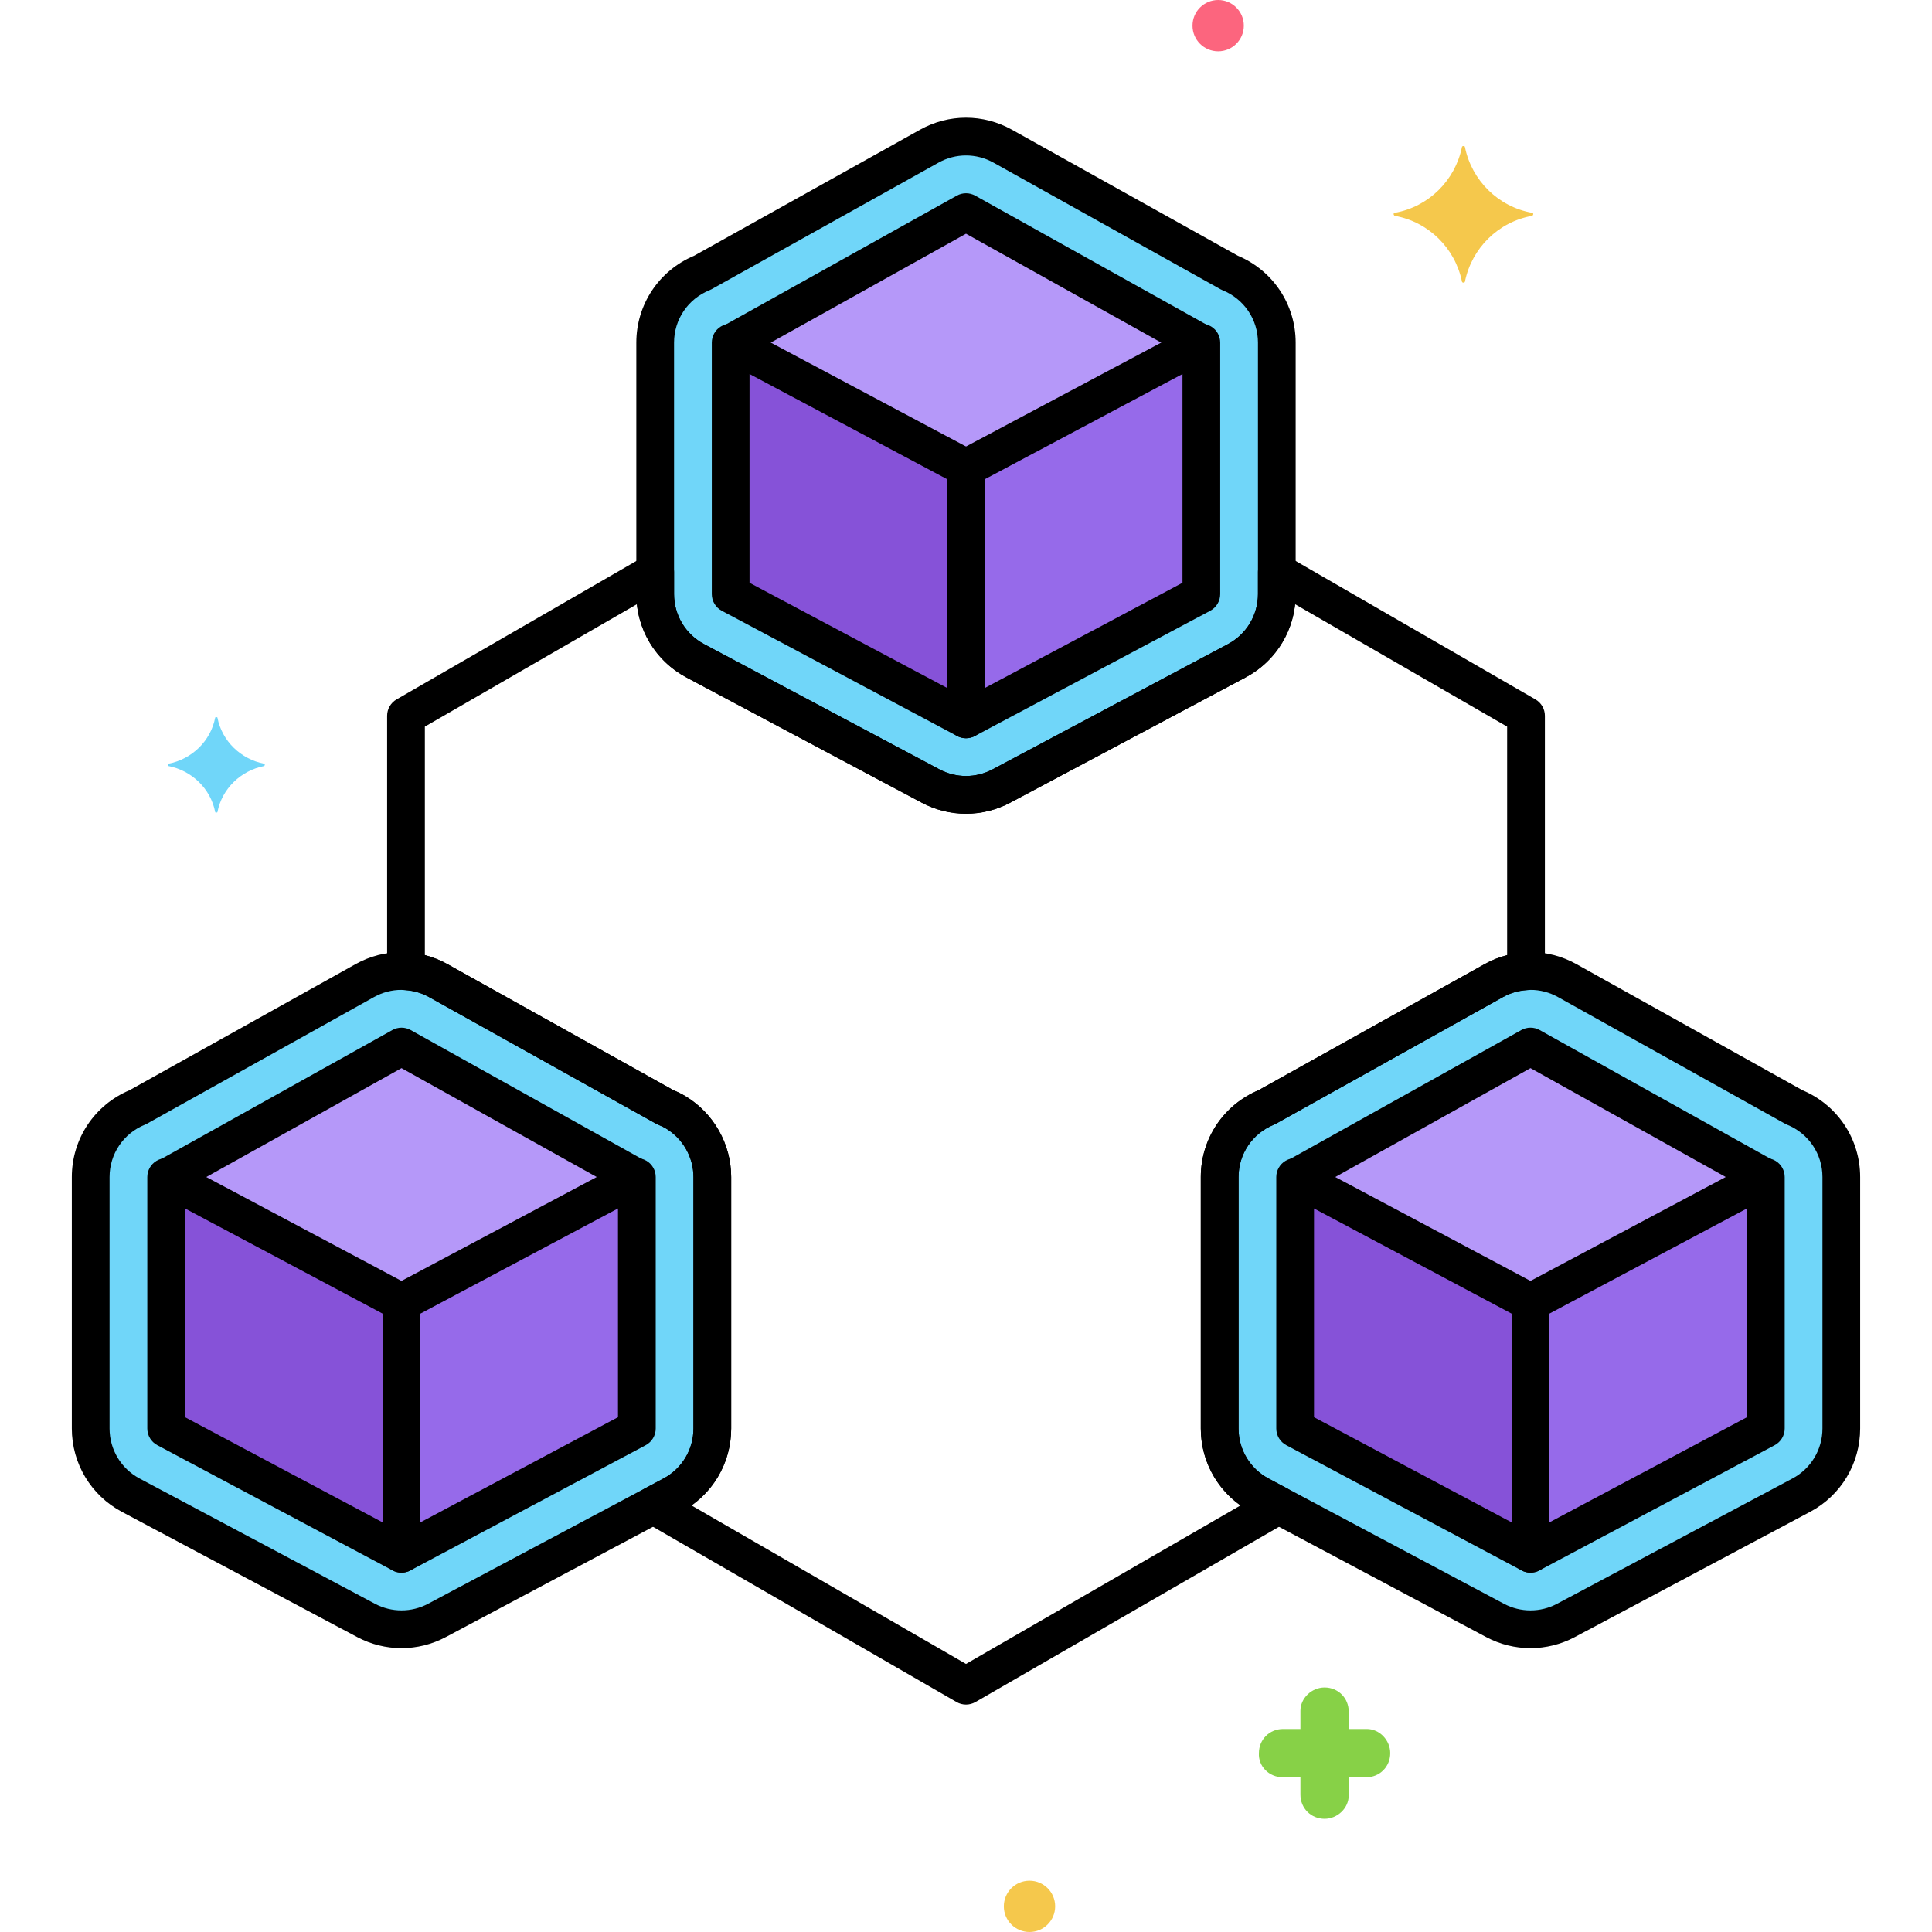 <svg height="512" viewBox="0 0 256 256" width="512" xmlns="http://www.w3.org/2000/svg"><g id="Layer_20"><g><g><path d="m169.185 78.724v-33.324c0-3.909-2.299-7.653-6.244-9.254l-30.069-16.773c-3.029-1.689-6.715-1.689-9.744 0l-30.069 16.773c-3.934 1.597-6.244 5.334-6.244 9.254v33.324c0 3.696 2.039 7.091 5.302 8.828l31.185 16.597c2.936 1.563 6.459 1.564 9.396 0l31.185-16.597c3.263-1.737 5.302-5.132 5.302-8.828z" fill="#70d6f9"/></g><g><path d="m237.74 146.71-30.072-16.774c-3.027-1.688-6.714-1.689-9.743 0l-30.069 16.773c-3.937 1.598-6.243 5.337-6.243 9.254v33.324c0 3.696 2.039 7.091 5.302 8.828l31.185 16.597c2.936 1.563 6.459 1.564 9.396 0l31.185-16.597c3.263-1.736 5.302-5.131 5.302-8.828v-33.324c-.001-3.919-2.309-7.655-6.243-9.253z" fill="#70d6f9"/></g><g><path d="m89.535 147.391c-.448-.269-.917-.488-1.393-.682l-30.068-16.773c-3.029-1.689-6.716-1.689-9.743 0l-30.072 16.774c-3.924 1.594-6.242 5.325-6.242 9.253v33.324c0 3.696 2.039 7.091 5.302 8.828l31.185 16.597c2.936 1.563 6.459 1.564 9.396 0l31.185-16.597c3.263-1.736 5.302-5.131 5.302-8.828v-33.324c0-3.511-1.842-6.765-4.852-8.572z" fill="#70d6f9"/></g><g><path d="m128 95.321-31.185-16.597v-33.324l31.185 16.597z" fill="#8652d8"/></g><g><path d="m159.185 78.724-31.185 16.597v-33.324l31.185-16.597z" fill="#966aea"/></g><g><path d="m128 28.106-31.003 17.294 31.003 16.597 31.003-16.597z" fill="#b598f9"/></g><g><path d="m202.798 205.884-31.185-16.596v-33.325l31.185 16.597z" fill="#8652d8"/></g><g><path d="m233.983 189.288-31.185 16.596v-33.324l31.185-16.597z" fill="#966aea"/></g><g><path d="m202.798 138.669-31.003 17.294 31.003 16.597 31.003-16.597z" fill="#b598f9"/></g><g><path d="m53.202 205.884-31.185-16.596v-33.325l31.185 16.597z" fill="#8652d8"/></g><g><path d="m84.387 189.288-31.185 16.596v-33.324l31.185-16.597z" fill="#966aea"/></g><g><path d="m53.202 138.669-31.003 17.294 31.003 16.597 31.003-16.597z" fill="#b598f9"/></g><g><path d="m35.013 101.2c-3.1-.6-5.6-3-6.2-6.1 0-.1-.3-.1-.3 0-.6 3.1-3.1 5.5-6.2 6.1-.1 0-.1.2 0 .3 3.1.6 5.6 3 6.2 6.1 0 .1.3.1.3 0 .6-3.1 3.1-5.5 6.2-6.1.1-.1.1-.3 0-.3z" fill="#70d6f9"/></g><g><path d="m170.013 235.5h2.3v2.3c0 1.8 1.4 3.2 3.2 3.2 1.7 0 3.2-1.4 3.2-3.1v-.1-2.3h2.3c1.8 0 3.2-1.4 3.2-3.2 0-1.7-1.4-3.2-3.1-3.2h-.1-2.3v-2.3c0-1.8-1.4-3.2-3.2-3.2-1.7 0-3.2 1.4-3.2 3.1v.1 2.3h-2.3c-1.8 0-3.2 1.4-3.2 3.2-.1 1.7 1.3 3.2 3.2 3.2-.1 0-.1 0 0 0z" fill="#87d147"/></g><g><circle cx="136.413" cy="252.6" fill="#f5c84c" r="3.4"/></g><g><circle cx="161.413" cy="3.4" fill="#fc657e" r="3.4"/></g><g><path d="m184.813 28.2c4.5-.8 8-4.3 8.9-8.7 0-.2.4-.2.4 0 .9 4.4 4.4 7.9 8.9 8.7.2 0 .2.3 0 .4-4.5.8-8 4.3-8.9 8.7 0 .2-.4.2-.4 0-.9-4.4-4.4-7.9-8.9-8.7-.2-.1-.2-.4 0-.4z" fill="#f5c84c"/></g><g><path d="m128 225.866c-.432 0-.863-.112-1.25-.335l-41.423-23.916c-.787-.454-1.266-1.3-1.25-2.208.016-.909.523-1.737 1.325-2.164l2.508-1.335c2.453-1.305 3.977-3.842 3.977-6.621v-33.324c0-2.618-1.395-5.082-3.639-6.43-.294-.177-.626-.338-1.045-.508-.096-.039-.188-.083-.278-.133l-30.068-16.773c-.968-.54-2.047-.848-3.209-.917-1.32-.079-2.352-1.172-2.352-2.496v-33.866c0-.893.477-1.718 1.25-2.165l33.02-19.064c.773-.446 1.727-.446 2.5 0 .773.447 1.25 1.272 1.25 2.165v2.948c0 2.778 1.523 5.315 3.977 6.621l31.185 16.597c2.205 1.175 4.842 1.175 7.047 0l31.185-16.597c2.453-1.305 3.977-3.842 3.977-6.621v-2.948c0-.893.477-1.718 1.25-2.165.773-.446 1.727-.446 2.5 0l33.02 19.064c.773.447 1.25 1.272 1.25 2.165v33.867c0 1.323-1.031 2.417-2.352 2.496-1.162.069-2.241.377-3.209.917l-30.069 16.773c-.09.05-.183.095-.277.133-2.845 1.155-4.684 3.878-4.684 6.938v33.324c0 2.778 1.523 5.315 3.977 6.621l2.508 1.335c.802.427 1.31 1.255 1.325 2.164.016.908-.463 1.754-1.25 2.208l-41.423 23.916c-.39.222-.821.334-1.253.334zm-36.373-26.387 36.373 21 36.373-21c-3.279-2.325-5.26-6.101-5.26-10.191v-33.324c0-5.05 2.998-9.549 7.652-11.508l29.942-16.702c.945-.527 1.947-.923 2.996-1.185v-30.286l-28.091-16.218c-.438 4.095-2.866 7.73-6.556 9.694l-31.185 16.597c-3.679 1.958-8.069 1.957-11.746 0l-31.183-16.597c-3.689-1.964-6.117-5.599-6.556-9.694l-28.09 16.218v30.285c1.049.262 2.051.658 2.996 1.185l29.939 16.701c.595.249 1.117.509 1.592.794 3.739 2.246 6.063 6.352 6.063 10.715v33.324c.001 4.091-1.98 7.867-5.259 10.192z"/></g><g><path d="m128 107.823c-2.018 0-4.034-.489-5.873-1.468l-31.185-16.596c-4.088-2.176-6.627-6.404-6.627-11.035v-33.324c0-5.05 2.999-9.55 7.653-11.509l29.941-16.702c3.813-2.127 8.367-2.126 12.18 0l29.941 16.702c4.654 1.959 7.653 6.458 7.653 11.509v33.324c0 4.631-2.539 8.859-6.627 11.035l-31.185 16.597c-1.837.978-3.854 1.467-5.871 1.467zm0-87.224c-1.255 0-2.51.319-3.654.958l-30.069 16.772c-.09.05-.183.095-.277.133-2.846 1.155-4.685 3.878-4.685 6.938v33.324c0 2.778 1.523 5.315 3.977 6.621l31.185 16.597c2.205 1.175 4.842 1.175 7.047 0l31.185-16.597c2.453-1.305 3.977-3.842 3.977-6.621v-33.324c0-3.06-1.839-5.783-4.685-6.938-.095-.039-.188-.083-.277-.133l-30.068-16.773c-1.145-.638-2.401-.957-3.656-.957z"/></g><g><path d="m202.798 218.387c-2.018 0-4.034-.489-5.873-1.468l-31.185-16.597c-4.088-2.176-6.627-6.404-6.627-11.035v-33.324c0-5.05 2.998-9.549 7.652-11.508l29.942-16.702c3.813-2.127 8.367-2.126 12.179-.001l29.944 16.704c4.653 1.959 7.651 6.458 7.651 11.508v33.324c0 4.631-2.539 8.859-6.627 11.035l-31.185 16.597c-1.837.977-3.855 1.467-5.871 1.467zm0-87.225c-1.255 0-2.51.319-3.654.958l-30.069 16.773c-.09.05-.182.095-.277.133-2.845 1.155-4.684 3.878-4.684 6.938v33.324c0 2.778 1.523 5.315 3.977 6.621l31.185 16.597c2.205 1.175 4.842 1.175 7.047 0l31.185-16.597c2.453-1.305 3.977-3.842 3.977-6.621v-33.324c0-3.059-1.838-5.782-4.683-6.937-.096-.039-.188-.083-.277-.133l-30.071-16.774c-1.146-.639-2.401-.958-3.656-.958z"/></g><g><path d="m53.202 218.387c-2.018 0-4.034-.489-5.873-1.468l-31.185-16.597c-4.088-2.176-6.627-6.404-6.627-11.035v-33.324c0-5.05 2.998-9.549 7.651-11.508l29.944-16.703c3.813-2.127 8.364-2.127 12.179 0l29.939 16.701c.595.249 1.117.509 1.592.794 3.74 2.247 6.063 6.353 6.063 10.715v33.324c0 4.631-2.539 8.859-6.627 11.035l-31.185 16.597c-1.837.979-3.854 1.469-5.871 1.469zm0-87.225c-1.255 0-2.51.319-3.653.957l-30.071 16.774c-.09.05-.182.095-.277.133-2.845 1.155-4.683 3.878-4.683 6.937v33.324c0 2.778 1.523 5.315 3.977 6.621l31.185 16.597c2.205 1.175 4.842 1.175 7.047 0l31.185-16.597c2.453-1.305 3.977-3.842 3.977-6.621v-33.324c0-2.618-1.395-5.082-3.639-6.43h-.001c-.293-.176-.625-.337-1.044-.508-.096-.039-.188-.083-.278-.133l-30.068-16.773c-1.147-.638-2.402-.957-3.657-.957z"/></g><g><path d="m127.998 97.821c-.396 0-.799-.094-1.173-.293l-31.184-16.597c-.815-.434-1.325-1.283-1.325-2.207v-33.324c0-.878.46-1.691 1.213-2.143.754-.452 1.687-.476 2.462-.064l31.185 16.597c1.219.649 1.681 2.163 1.032 3.382-.648 1.219-2.163 1.68-3.382 1.032l-27.51-14.642v27.66l29.859 15.891c1.219.649 1.681 2.163 1.032 3.381-.449.846-1.314 1.327-2.209 1.327z"/></g><g><path d="m128 97.821c-.446 0-.892-.119-1.287-.357-.753-.452-1.213-1.265-1.213-2.143v-33.324c0-.924.51-1.773 1.325-2.207l31.185-16.597c.776-.412 1.709-.388 2.462.064s1.213 1.265 1.213 2.143v33.324c0 .924-.51 1.773-1.325 2.207l-31.185 16.597c-.368.196-.772.293-1.175.293zm2.5-34.322v27.66l26.185-13.936v-27.66zm28.685 15.225h.01z"/></g><g><path d="m159.001 47.9c-.412 0-.83-.102-1.216-.317l-29.785-16.615-29.785 16.615c-1.206.674-2.728.241-3.401-.965-.672-1.206-.24-2.729.966-3.401l31.003-17.294c.756-.423 1.68-.423 2.436 0l31.003 17.294c1.206.672 1.638 2.195.966 3.401-.459.82-1.31 1.282-2.187 1.282z"/></g><g><path d="m202.796 208.385c-.396 0-.799-.094-1.173-.293l-31.185-16.597c-.815-.434-1.325-1.283-1.325-2.207v-33.324c0-.878.46-1.691 1.213-2.143.754-.451 1.687-.476 2.462-.064l31.185 16.597c1.219.649 1.681 2.163 1.032 3.381-.648 1.219-2.163 1.681-3.382 1.033l-27.51-14.641v27.66l29.859 15.891c1.219.649 1.681 2.163 1.032 3.381-.448.844-1.314 1.326-2.208 1.326z"/></g><g><path d="m202.798 208.384c-.446 0-.892-.119-1.287-.357-.753-.452-1.213-1.265-1.213-2.143v-33.324c0-.924.51-1.773 1.325-2.207l31.185-16.597c.776-.412 1.71-.388 2.462.064.753.452 1.213 1.265 1.213 2.143v33.324c0 .924-.51 1.773-1.325 2.207l-31.185 16.597c-.369.196-.772.293-1.175.293zm2.5-34.322v27.66l26.185-13.936v-27.66zm28.684 15.226h.01z"/></g><g><path d="m171.797 158.464c-.877 0-1.728-.462-2.186-1.283-.672-1.206-.24-2.729.966-3.401l31.003-17.294c.756-.423 1.68-.423 2.436 0l31.004 17.294c1.206.672 1.638 2.195.966 3.401-.674 1.206-2.195 1.64-3.401.965l-29.786-16.615-29.785 16.615c-.387.216-.805.318-1.217.318z"/></g><g><path d="m53.2 208.385c-.396 0-.799-.094-1.173-.293l-31.185-16.597c-.815-.434-1.325-1.283-1.325-2.207v-33.324c0-.878.46-1.691 1.213-2.143.753-.451 1.688-.476 2.462-.064l31.185 16.597c1.219.649 1.681 2.163 1.032 3.381-.647 1.219-2.163 1.681-3.382 1.033l-27.51-14.641v27.66l29.859 15.891c1.219.649 1.681 2.163 1.032 3.381-.448.844-1.313 1.326-2.208 1.326z"/></g><g><path d="m53.202 208.384c-.446 0-.892-.119-1.287-.357-.753-.452-1.213-1.265-1.213-2.143v-33.324c0-.924.51-1.773 1.325-2.207l31.185-16.597c.775-.412 1.71-.388 2.462.064.753.452 1.213 1.265 1.213 2.143v33.324c0 .924-.51 1.773-1.325 2.207l-31.185 16.597c-.368.196-.772.293-1.175.293zm2.5-34.322v27.66l26.185-13.936v-27.66zm28.685 15.226h.01z"/></g><g><path d="m84.203 158.464c-.412 0-.83-.102-1.216-.317l-29.785-16.615-29.786 16.615c-1.206.674-2.729.241-3.401-.965s-.24-2.729.966-3.401l31.004-17.294c.756-.423 1.68-.423 2.436 0l31.003 17.294c1.206.672 1.638 2.195.966 3.401-.459.819-1.31 1.282-2.187 1.282z"/></g></g></g></svg>